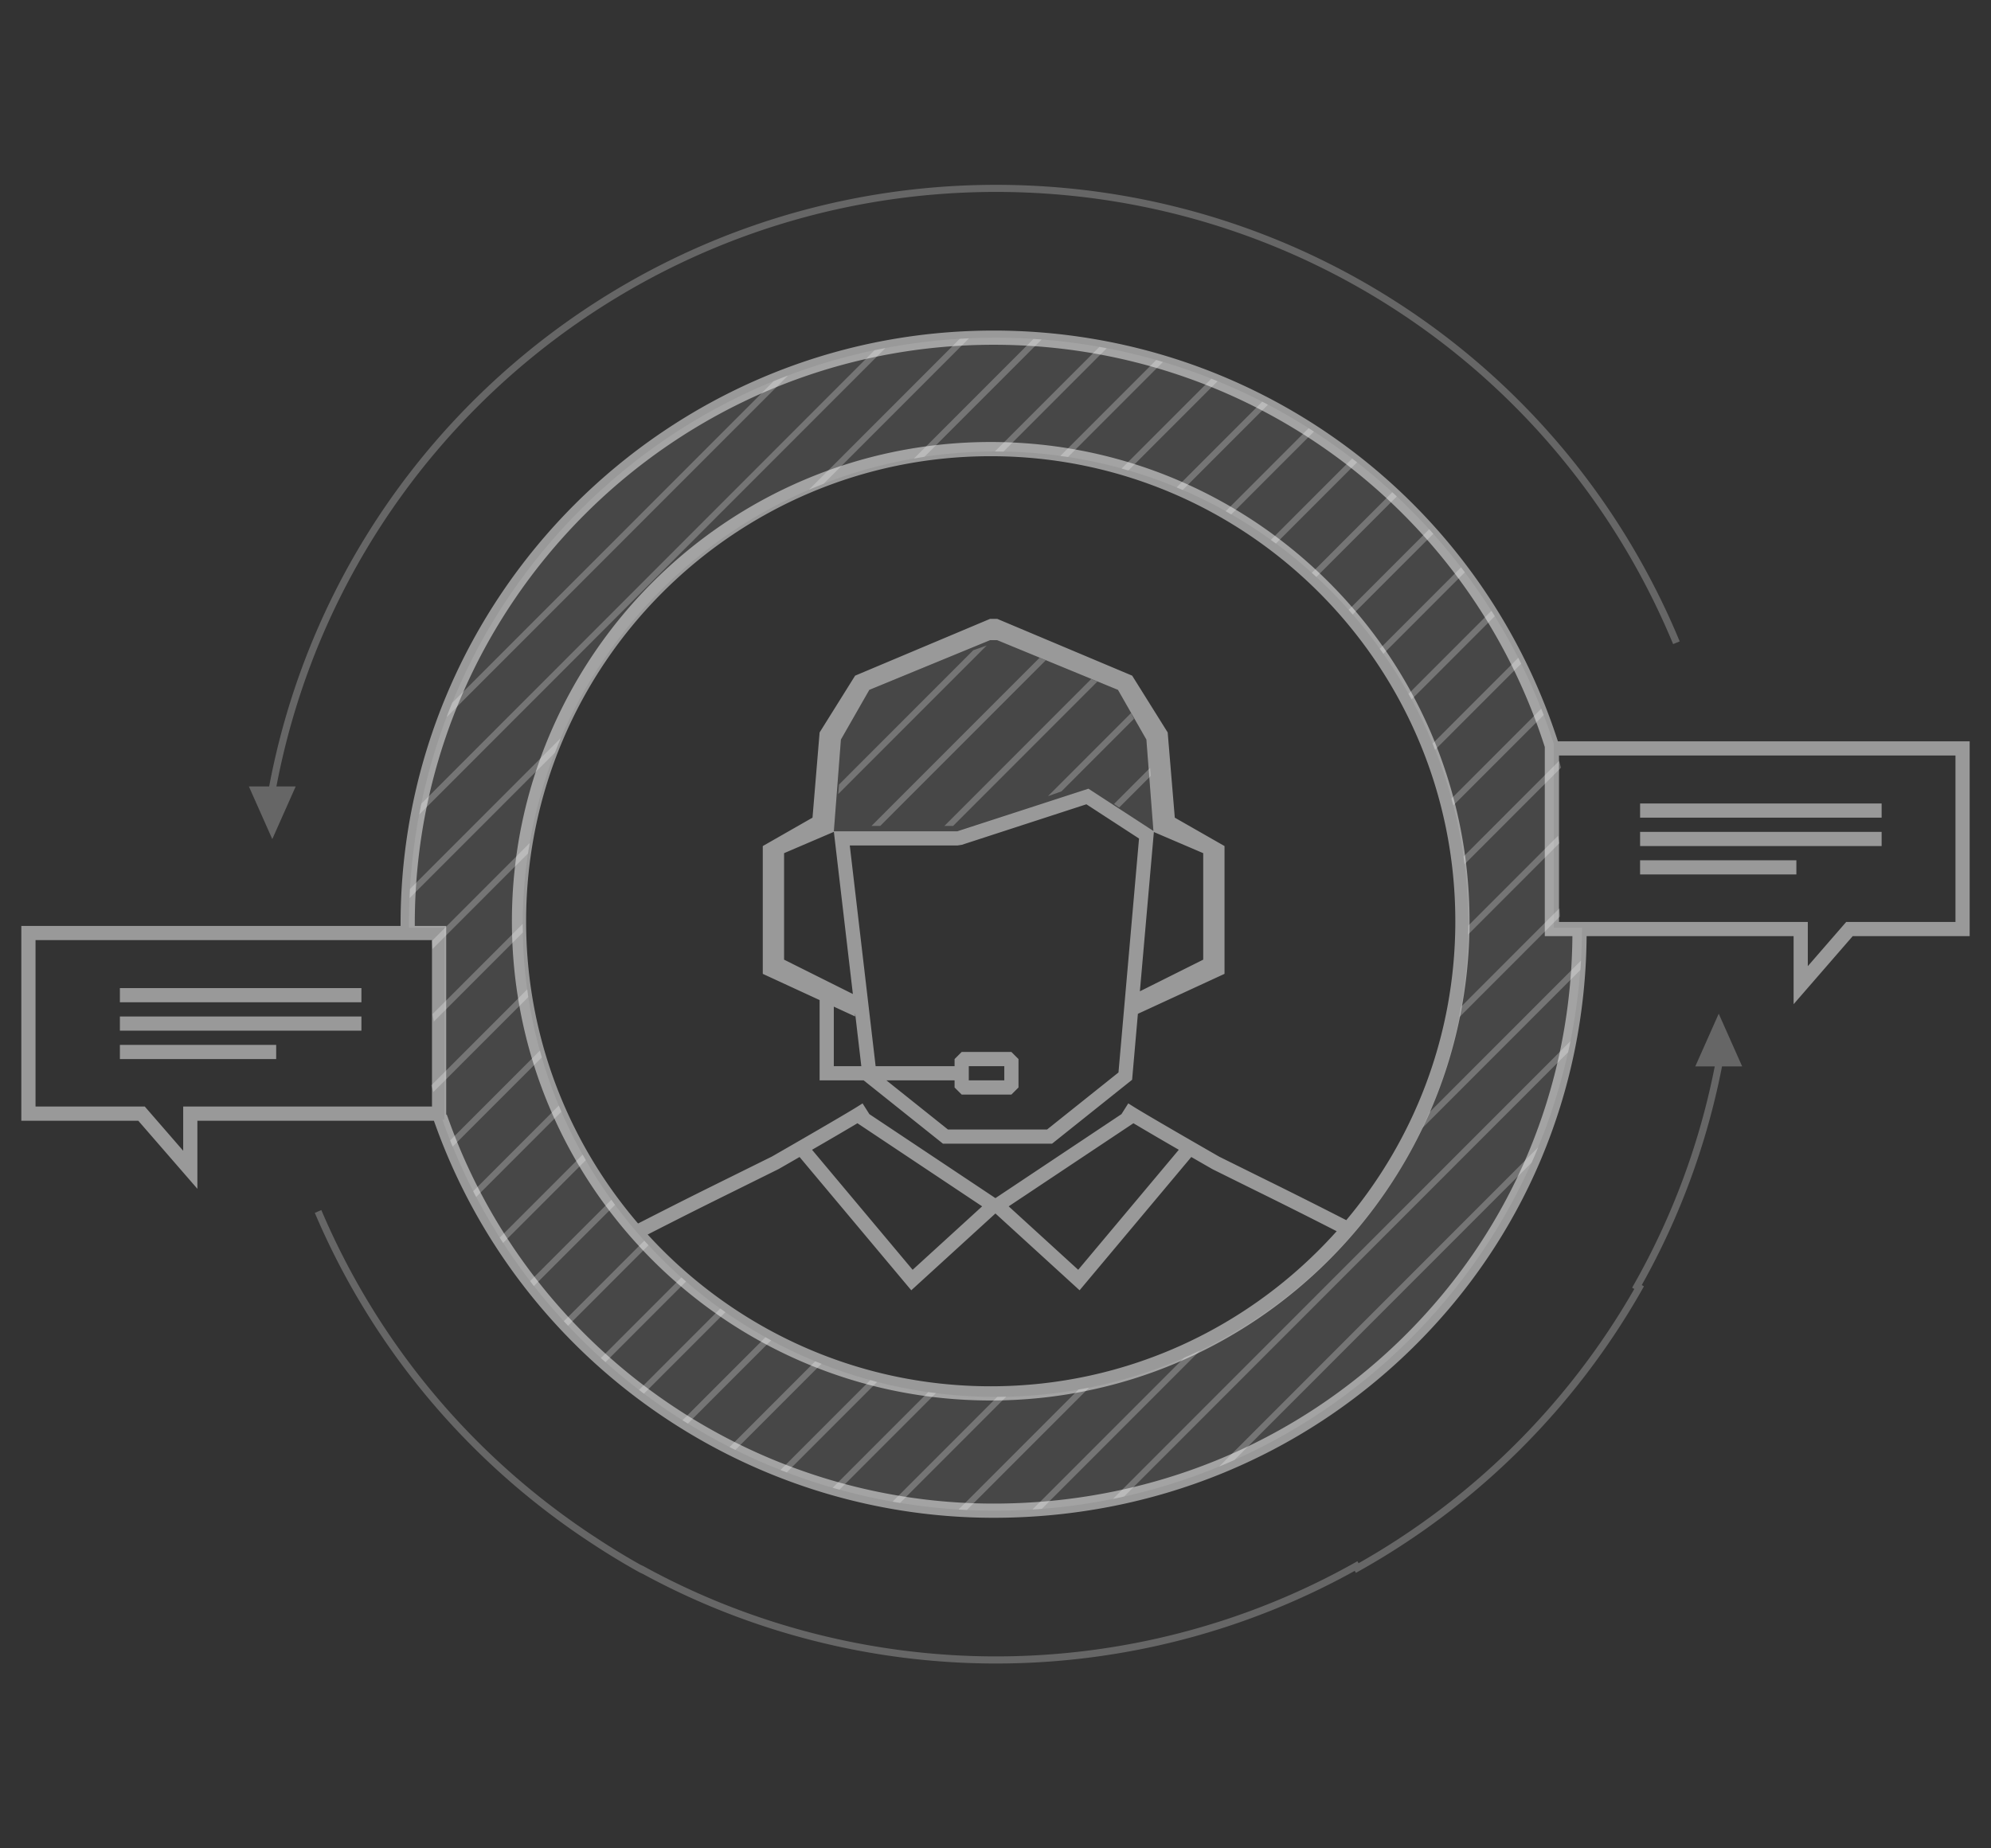 <svg xmlns="http://www.w3.org/2000/svg" viewBox="0 0 280 260"><rect x="0" y="0" width="280" height="260" fill="#333333" stroke="none"/><path opacity=".1" fill-rule="evenodd" clip-rule="evenodd" fill="#FFF" d="M140.006 212.5c-35.918 0-66.459-22.961-77.787-55h.287v-27h-4.987c-.001-.168-.013-.332-.013-.5 0-45.563 36.937-82.5 82.5-82.5 36.701 0 67.789 23.972 78.5 57.107V130.5h3.987c-.27 45.332-37.091 82-82.487 82zm0-149c-36.727 0-66.5 29.773-66.5 66.5 0 36.727 29.773 66.5 66.5 66.5 36.727 0 66.5-29.773 66.5-66.5 0-36.727-29.773-66.5-66.5-66.5zm-5.162 53.433h-17.575l.993-12.901 3.996-6.991 16.983-6.991h.999l16.983 6.991 3.996 6.991.989 12.854-9.136-5.945-18.228 5.992z"/><path opacity=".25" fill-rule="evenodd" clip-rule="evenodd" fill="#FFF" d="M242.174 150.003a103.16 103.16 0 01-11.288 30.761l.309.178-.244.431a104.24 104.24 0 01-39.837 39.634l-.43.241-.162-.282C175.164 229.495 157.731 234 140.073 234c-17.352 0-34.517-4.357-49.673-12.605l-.001.003-.449-.211a104.565 104.565 0 01-6.693-4.061 102.627 102.627 0 01-2.375-1.599c-16.273-11.289-28.917-26.811-36.61-44.919l.92-.39c7.618 17.933 20.142 33.307 36.216 44.458.82.568 1.605 1.097 2.397 1.614a104.082 104.082 0 006.231 3.801l.414.193c15.114 8.32 32.274 12.717 49.624 12.717 17.653 0 35.078-4.545 50.391-13.146l.431-.243.161.281a103.212 103.212 0 0038.78-38.581l-.307-.177.244-.431a102.156 102.156 0 0011.379-30.702h-2.737l3.293-7.41 3.293 7.41h-2.828zM57.662 125.041l21.214-21.231c-.29.677-.559 1.365-.828 2.054l-20.453 20.47c.018-.432.041-.863.067-1.293zm3 27.629l13.49-13.501c.05.36.088.724.144 1.082l-13.353 13.364c-.094-.315-.191-.628-.281-.945zm.076-20.313l13.77-13.784c-.086.494-.181.984-.255 1.481l-13.437 13.45c-.03-.381-.053-.764-.078-1.147zm.282 11.334c-.066-.343-.135-.684-.197-1.028l12.686-12.699-.001.041c0 .388.023.77.029 1.156l-12.517 12.53zm2.28 16.732l12.631-12.642c.088.319.178.637.271.954l-12.547 12.557c-.119-.289-.24-.578-.355-.869zm3.239 7.15l12.048-12.058c.12.288.243.573.367.859l-11.991 12.001c-.141-.268-.286-.533-.424-.802zm3.733 6.524l11.672-11.682c.146.261.298.519.447.778l-11.641 11.65c-.16-.248-.32-.496-.478-.746zm4.275 6.114l11.44-11.449c.171.238.335.48.509.716l-11.417 11.427c-.181-.23-.355-.463-.532-.694zm4.745 5.643l11.322-11.331c.194.215.393.424.589.636l-11.321 11.33-.59-.635zm5.206 5.182l11.333-11.343c.216.192.438.379.656.568l-11.341 11.351c-.216-.192-.434-.381-.648-.576zm5.365 4.478l11.44-11.45c.238.171.476.341.716.509l-11.463 11.472c-.232-.175-.461-.354-.693-.531zm6.119 4.268l11.672-11.681c.262.146.519.299.783.442l-11.7 11.71a63.863 63.863 0 01-.755-.471zm6.616 3.771l12.055-12.065c.29.12.586.23.878.346l-12.115 12.125c-.272-.135-.547-.268-.818-.406zm7.158 3.228l12.641-12.652c.319.088.633.188.954.271l-12.708 12.718c-.296-.112-.593-.221-.887-.337zm7.344 2.498l13.445-13.456c.361.051.724.092 1.087.138l-13.574 13.585c-.32-.088-.64-.176-.958-.267zm8.428 1.957l14.726-14.738c.421-.002.837-.022 1.256-.032l-14.931 14.944c-.351-.057-.702-.112-1.051-.174zm9.284 1.101l16.859-16.872c.497-.088.997-.167 1.49-.266l-17.192 17.207c-.388-.02-.772-.045-1.157-.069zm10.383.001l21.324-21.341c.75-.326 1.498-.657 2.233-1.009l-22.245 22.264c-.437.033-.875.058-1.312.086zm77.065-75.905L200.012 158.7c.353-.737.685-1.486 1.012-2.238l21.322-21.34c-.028.438-.052.876-.086 1.311zm-2.729-28.445l-13.574 13.586c-.046-.362-.087-.727-.138-1.087l13.443-13.454c.092.316.181.635.269.955zm-.415 9.581c.062.349.117.701.174 1.051l-12.819 12.831c.009-.419.031-.836.032-1.257l12.613-12.625zm.266 11.35l-14.171 14.185c.099-.494.179-.994.266-1.492l13.834-13.849c.025.386.052.77.071 1.156zm-2.285-28.343l-12.709 12.719c-.083-.321-.183-.635-.271-.954l12.641-12.652c.117.295.226.592.339.887zm-3.165-7.224l-12.115 12.125c-.116-.292-.226-.588-.346-.879l12.055-12.065c.137.272.27.546.406.819zm-3.713-6.677L198.52 98.384c-.143-.264-.298-.519-.444-.781l11.672-11.682c.159.25.316.502.471.754zm-4.213-6.175l-11.462 11.472a71.38 71.38 0 00-.509-.716l11.44-11.45c.177.231.356.461.531.694zm-4.436-5.408l-11.341 11.351c-.19-.219-.376-.44-.568-.656l11.332-11.341c.194.213.384.43.577.646zm-5.13-5.259l-11.32 11.329c-.212-.196-.423-.394-.638-.587l11.323-11.333c.214.196.425.394.635.591zm-5.588-4.799l-11.417 11.427c-.235-.174-.478-.338-.716-.509l11.44-11.449c.231.177.464.351.693.531zm-6.063-4.324l-11.641 11.651c-.259-.149-.516-.301-.778-.447l11.671-11.681c.25.158.499.317.748.477zm-6.473-3.782l-11.99 12a65.133 65.133 0 00-.86-.364l12.048-12.058c.269.138.535.281.802.422zm-7.085-3.301l-12.547 12.558a61.21 61.21 0 00-.954-.271l12.631-12.642c.292.115.581.236.87.355zm-7.68-2.706l-13.352 13.363c-.359-.055-.723-.092-1.084-.141l13.491-13.503c.317.09.63.188.945.281zm-7.912-1.929l-14.53 14.542c-.368-.006-.731-.028-1.1-.028l-.099.002 14.702-14.714c.343.063.684.132 1.027.198zm-9.152-1.233l-16.484 16.498c-.498.075-.988.172-1.483.258l16.819-16.833c.383.025.767.048 1.148.077zm-28.493 62.602l18.878-18.894 1.891-.667-20.881 20.898.112-1.337zm4.565 5.823l23.638-23.657.867.357-23.281 23.3h-1.224zm10.252 0l20.649-20.667.868.357-20.293 20.309h-1.224zm29.027-7.042l-4.452 4.456-.721-.504 5.078-5.083.095 1.131zm-14.456 2.851l11.684-11.694.408.816-10.202 10.21-1.89.668zm-11.114-64.398l-20.454 20.471c-.689.269-1.377.54-2.055.831l21.215-21.233c.431-.026.862-.05 1.294-.069zM108.8 53.621a82.013 82.013 0 012.018-.794L62.804 100.88c.256-.677.52-1.35.793-2.019l45.203-45.24zm15.714-4.655L58.955 114.58c.097-.51.195-1.02.301-1.526l63.731-63.785a85.835 85.835 0 011.527-.303zm49.085 156.409c-.708.316-1.422.621-2.141.917l44.863-44.9a83.009 83.009 0 01-.916 2.142l-41.806 41.841zm-17.079 5.475l64.346-64.4a81.645 81.645 0 01-.335 1.561l-62.451 62.503a78.39 78.39 0 01-1.56.336zM140.073 26.998c-49.496 0-91.968 35.14-101.199 83.626h2.712l-3.293 7.41-3.293-7.41h2.853C47.1 61.571 90.033 26 140.073 26c42.236 0 79.976 25.208 96.146 64.22l-.923.382c-16.016-38.638-53.393-63.604-95.223-63.604z"/><path opacity=".5" fill-rule="evenodd" clip-rule="evenodd" fill="#FFF" d="M275.003 131.683h-14.451l-4.805 5.535-3.507 4.04v-9.575h-29.11c-.177 21.987-8.824 42.514-24.417 57.866-15.691 15.446-36.634 23.953-58.972 23.953-35.019 0-66.546-22.146-78.451-55.107l-.269-.745H27.76v9.575l-3.507-4.04-4.805-5.535H2.999v-27.404h53.335V130c0-46.043 37.416-83.501 83.406-83.501 36.194 0 68.057 23.138 79.286 57.575l.066.204h57.909v27.404h-1.998zm-270.006.559v23.41H20.36l5.403 6.223v-6.223h34.99v-23.41H4.997zm212.252-.559v-26.61l-.124-.379c-10.96-33.614-42.059-56.197-77.385-56.197-44.888 0-81.408 36.562-81.408 81.504v.244h4.418v26.56l.079-.028.339.939c11.62 32.173 42.392 53.788 76.572 53.788 21.81 0 42.256-8.303 57.57-23.378 15.21-14.973 23.645-34.996 23.821-56.443h-3.882zm57.754-25.408h-55.756v23.41h34.99v6.223l5.403-6.223h15.363v-23.41zm-44.351 10.742h33.967v1.997h-33.967v-1.997zm0-3.995h33.967v1.997h-33.967v-1.997zm21.978 9.987h-21.979v-1.997h21.979v1.997zm-113.302 73.992c-37.129 0-67.336-30.241-67.336-67.413s30.207-67.413 67.336-67.413c37.13 0 67.337 30.241 67.337 67.413s-30.207 67.413-67.337 67.413zm65.339-67.413c0-36.07-29.311-65.416-65.339-65.416-36.027 0-65.338 29.346-65.338 65.416 0 16.222 5.942 31.072 15.743 42.516l.838-.427c5.806-2.961 7.579-3.838 11.861-5.957l6.131-3.036c1.634-.938 3.034-1.745 4.263-2.456l.065-.054.009.011c6.152-3.558 7.546-4.432 7.562-4.442l.844-.533.957 1.512 17.727 11.814 17.727-11.815.956-1.512.845.533c.015.01 1.405.882 7.563 4.441l.009-.011.06.051a1582.7 1582.7 0 004.32 2.488l6.086 3.013a819.093 819.093 0 0111.773 5.912c9.562-11.38 15.338-26.048 15.338-42.048zm-90.465 32.149l14.145 16.88 9.777-8.925-17.539-11.689c-.974.583-2.864 1.699-6.383 3.734zm27.654 7.955l9.776 8.925 14.147-16.881a541.02 541.02 0 01-6.383-3.733l-17.54 11.689zm34.814-2.178l-6.141-3.042c-1.097-.629-2.081-1.195-2.992-1.721l-15.711 18.748-11.835-10.804-11.835 10.804-15.71-18.747c-.898.518-1.863 1.073-2.94 1.691l-6.186 3.066c-4.399 2.176-6.045 2.99-11.84 5.945l-.394.201c11.957 13.109 29.156 21.348 48.242 21.348 19.309 0 36.682-8.436 48.655-21.812a820.933 820.933 0 00-11.313-5.677zm-17.458-15.626l-11.255 8.988H132.61l-11.152-8.906h-6.194v-11.293l-7.992-3.688v-17.977l6.993-3.995.999-11.985 4.995-7.99 18.982-7.99h.999l18.981 7.99 4.995 7.99.999 11.985 6.993 3.995v17.977l-12.183 5.621-.813 9.278zm-41.95-1.915h3.868l-.871-7.442v.451l-2.997-1.383v8.374zm0-32.958l-6.993 2.996v14.981l9.674 4.835-2.677-22.862-.004.05zm43.957-12.983l-3.996-6.991-16.983-6.991h-.999l-16.983 6.991-3.996 6.991-.993 12.901h17.387l18.417-5.992 9.136 5.945-.99-12.854zm7.993 30.96v-14.981l-6.94-2.973-1.967 22.406 8.907-4.452zm-16.429-21.856l-17.509 5.697-.618.098h-15.148l3.635 31.043h11.103v-.999l.999-.999h6.993l.999.999v3.995l-.999.999h-6.993l-.999-.999v-.999h-9.587l8.651 6.909h13.947l10.039-8.018 2.89-32.909-7.403-4.817zm-16.539 36.837v1.997h4.995v-1.997h-4.995zm-119.383-6.989h33.967v1.997H16.861v-1.997zm0-3.995h33.967v1.997H16.861v-1.997zm21.978 9.987H16.861v-1.997H38.84v1.997z"/></svg>
